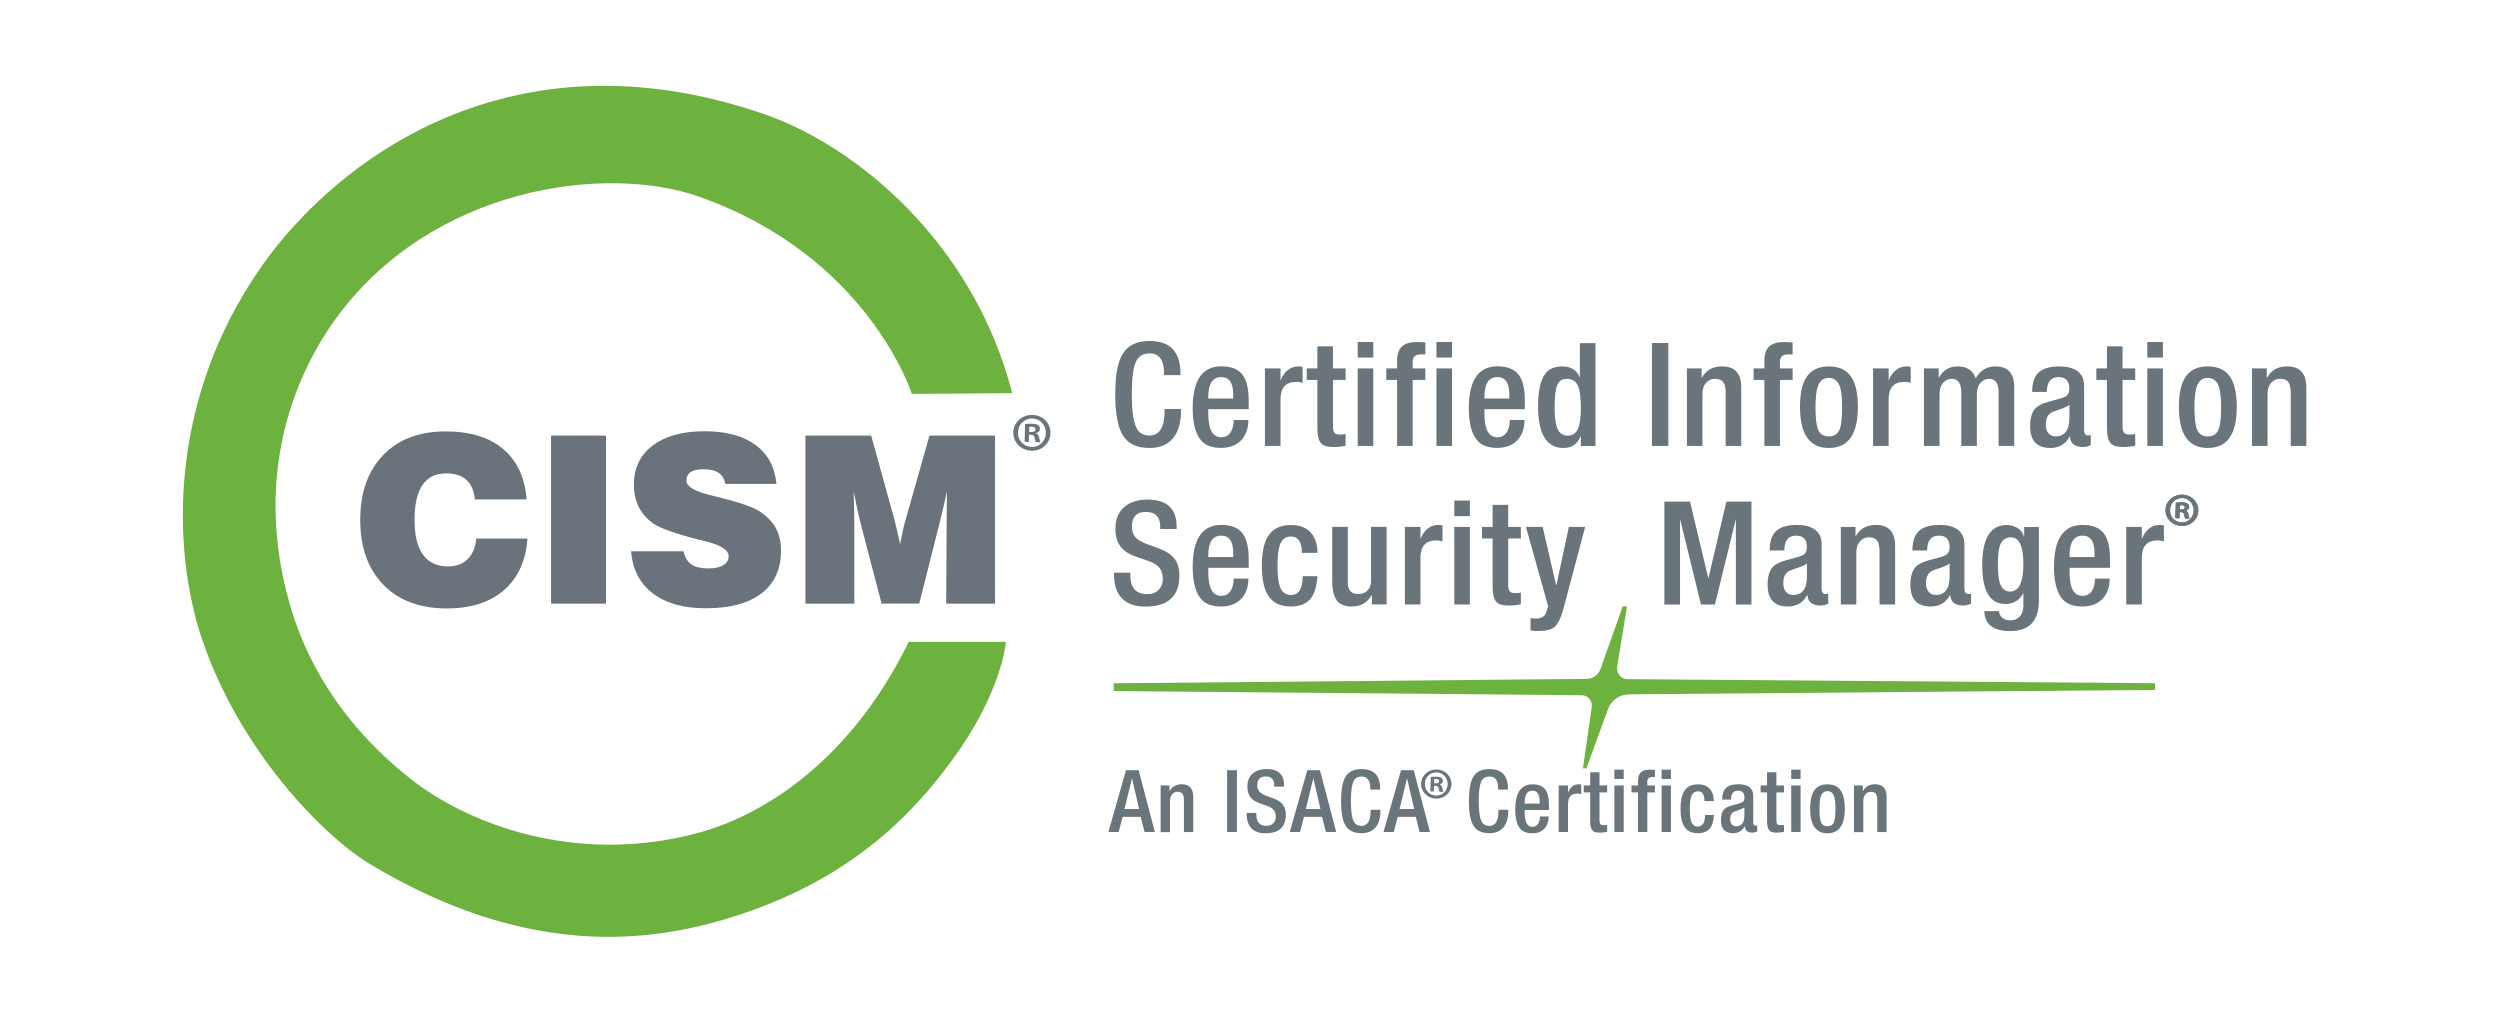 <?xml version="1.0" encoding="utf-8"?>
<!-- Generator: Adobe Illustrator 23.0.5, SVG Export Plug-In . SVG Version: 6.00 Build 0)  -->
<svg version="1.1" id="Layer_1" xmlns="http://www.w3.org/2000/svg" xmlns:xlink="http://www.w3.org/1999/xlink" x="0px" y="0px"
	 viewBox="0 0 308 126" style="enable-background:new 0 0 308 126;" xml:space="preserve">
<style type="text/css">
	.st0{fill:#FFFFFF;}
	.st1{fill:#07407D;}
	.st2{fill:#A50949;}
	.st3{fill:#A6094A;}
	.st4{fill:#1BA6E3;}
	.st5{fill:#1BA5DF;}
	.st6{fill:#1BA5E2;}
	.st7{fill:#166BA1;}
	.st8{fill:#3BAC93;}
	.st9{fill:#1E2E5C;}
	.st10{fill:#6DB246;}
	.st11{fill:#186B9E;}
	.st12{fill:#3AAB90;}
	.st13{fill:#07407C;}
	.st14{fill:none;stroke:#07407C;stroke-miterlimit:10;}
	.st15{fill:#4C262D;}
	.st16{fill:#66215B;}
	.st17{fill:#997097;}
	.st18{fill:#4D2432;}
	.st19{fill:#5F2361;}
	.st20{fill:#9D74A0;}
	.st21{fill:#5E2260;}
	.st22{fill:#5D5E5F;}
	.st23{stroke:#000000;stroke-miterlimit:10;}
	.st24{fill:#606060;}
	.st25{fill:none;stroke:#676565;stroke-width:0.5;stroke-miterlimit:10;}
	.st26{fill:none;stroke:#1E1E1D;stroke-width:0.25;stroke-miterlimit:10;}
	.st27{fill:#F58020;}
	.st28{fill:#EF402A;}
	.st29{fill:#E73C1E;}
	.st30{fill:#4B3290;}
	.st31{fill:#F16222;}
	.st32{fill:#533693;}
	.st33{fill:#00BFE0;}
	.st34{fill:#1E70B8;}
	.st35{fill:#585758;}
	.st36{fill:#7E9AD0;}
	.st37{fill:#6C213E;}
	.st38{fill:#73243B;}
	.st39{fill:#C51315;}
	.st40{fill:#975B67;}
	.st41{fill:none;stroke:#1E70B8;stroke-miterlimit:10;}
	.st42{fill:none;stroke:#66215B;stroke-miterlimit:10;}
	.st43{fill:#4D3D7E;}
	.st44{fill:#1E193D;}
	.st45{fill:#AA9EC2;}
	.st46{fill:none;stroke:#4D3D7E;stroke-miterlimit:10;}
	.st47{fill:#4674C1;}
	.st48{fill:none;stroke:#4674C1;stroke-miterlimit:10;}
	.st49{fill:#0D4E85;}
	.st50{fill:#172846;}
	.st51{fill:#AAB1CE;}
	.st52{fill:none;stroke:#0D4E85;stroke-miterlimit:10;}
	.st53{fill:#13ADC5;}
	.st54{fill:#136173;}
	.st55{fill:#A8D5E2;}
	.st56{fill:none;stroke:#13ADC5;stroke-miterlimit:10;}
	.st57{fill:#6A737B;}
	.st58{fill:#FCB034;}
	.st59{fill:#6A747B;}
	.st60{fill:#6A737C;}
	.st61{fill:#514080;}
	.st62{fill:#1A0B3C;}
	.st63{fill:#523B39;}
	.st64{fill:#2A221F;}
	.st65{fill:#B2A4A3;}
	.st66{fill:none;stroke:#523B39;stroke-miterlimit:10;}
	.st67{fill:#3BBFF0;}
	.st68{fill:#FF6700;}
	.st69{fill:#00A4E4;}
	.st70{fill:#6DB23F;}
	.st71{fill:#0B7054;}
	.st72{fill:#0B7054;stroke:#000000;stroke-miterlimit:10;}
	.st73{fill:#007B91;}
	.st74{fill:#008B78;}
	.st75{fill:#008A78;}
	.st76{fill:none;stroke:#316D78;stroke-width:2;stroke-miterlimit:10;}
	.st77{fill:#E21936;}
	.st78{fill:#636365;}
	.st79{fill:none;stroke:#0B7054;stroke-miterlimit:10;}
	.st80{fill:url(#SVGID_1_);}
	.st81{fill:#F1592A;}
	.st82{fill:#DEDFE1;}
	.st83{fill:#040707;}
	.st84{fill:none;stroke:#040707;stroke-width:2;stroke-miterlimit:10;}
	.st85{fill:none;stroke:#000000;stroke-miterlimit:10;}
	.st86{fill:url(#SVGID_2_);}
	.st87{fill:none;stroke:#040707;stroke-width:0.5;stroke-miterlimit:10;}
	.st88{fill:#FFFFFD;}
	.st89{fill:none;stroke:#020202;stroke-miterlimit:10;}
	.st90{fill:none;stroke:#C51315;stroke-miterlimit:10;}
</style>
<g>
	<rect x="-1.56" y="-1.94" class="st0" width="311.3" height="129.32"/>
	<path class="st0" d="M309.24-1.44v128.32H-1.06V-1.44H309.24 M310.24-2.44H-2.06v130.32h312.3V-2.44L310.24-2.44z"/>
</g>
<g>
	<g>
		<g>
			<path class="st57" d="M58.68,66.35h6.3c-0.19,2.73-1.15,4.84-2.88,6.35c-1.73,1.5-4.08,2.26-7.04,2.26
				c-3.32,0-5.93-0.97-7.83-2.92s-2.85-4.61-2.85-7.99c0-3.37,0.94-6.03,2.83-7.98c1.88-1.95,4.45-2.92,7.7-2.92
				c3,0,5.36,0.72,7.08,2.17c1.72,1.45,2.68,3.52,2.89,6.21H58.5c-0.09-1.06-0.44-1.86-1.03-2.4c-0.59-0.54-1.42-0.81-2.49-0.81
				c-1.3,0-2.28,0.48-2.93,1.43s-0.98,2.39-0.98,4.31c0,1.88,0.35,3.31,1.04,4.27c0.69,0.96,1.71,1.45,3.05,1.45
				c1.03,0,1.85-0.29,2.45-0.89C58.22,68.29,58.58,67.44,58.68,66.35z"/>
			<path class="st57" d="M67.89,74.37v-20.7h6.77v20.7H67.89z"/>
			<path class="st57" d="M77.74,67.92h6.47c0.18,0.75,0.5,1.29,0.97,1.62c0.47,0.33,1.17,0.49,2.09,0.49c0.78,0,1.39-0.13,1.83-0.4
				c0.44-0.27,0.67-0.63,0.67-1.1c0-0.75-0.93-1.36-2.8-1.83c-0.38-0.09-0.66-0.16-0.86-0.21c-1.53-0.39-2.74-0.75-3.65-1.08
				c-0.9-0.32-1.56-0.63-1.98-0.91c-0.8-0.57-1.39-1.26-1.79-2.05c-0.4-0.8-0.6-1.71-0.6-2.73c0-2.05,0.77-3.66,2.32-4.83
				c1.55-1.17,3.67-1.76,6.38-1.76c2.66,0,4.76,0.56,6.28,1.68c1.53,1.12,2.39,2.72,2.59,4.81h-6.31c-0.1-0.61-0.37-1.06-0.81-1.36
				s-1.06-0.45-1.86-0.45c-0.71,0-1.24,0.12-1.59,0.35s-0.52,0.59-0.52,1.07c0,0.68,0.91,1.26,2.73,1.71
				c0.16,0.05,0.28,0.08,0.37,0.1c0.26,0.07,0.66,0.16,1.19,0.3c2.41,0.61,3.98,1.16,4.72,1.66c0.92,0.61,1.59,1.3,2.01,2.08
				c0.42,0.78,0.63,1.7,0.63,2.75c0,2.29-0.8,4.04-2.4,5.27c-1.6,1.23-3.89,1.84-6.87,1.84c-2.75,0-4.92-0.61-6.53-1.84
				S77.94,70.15,77.74,67.92z"/>
			<path class="st57" d="M105.25,74.37h-6.02v-20.7h8.1L110.19,64c0.04,0.14,0.11,0.46,0.23,0.96s0.27,1.19,0.48,2.07
				c0.13-0.69,0.25-1.3,0.37-1.82c0.11-0.52,0.21-0.91,0.3-1.17l2.94-10.37h8.08v20.7h-6.02l0.06-10.19c0-0.62,0-1.22,0.01-1.81
				c0-0.59,0.01-1.19,0.02-1.82c-0.22,1.07-0.5,2.23-0.81,3.5l-0.04,0.18l-2.56,10.13h-4.64l-2.59-9.91
				c-0.12-0.45-0.24-0.96-0.37-1.55c-0.12-0.58-0.28-1.37-0.48-2.36c0.03,0.89,0.05,1.65,0.06,2.29c0.01,0.64,0.02,1.15,0.02,1.53
				V74.37z"/>
		</g>
	</g>
	<path class="st70" d="M111.95,79.08h11.98c0,0-0.45,6.08-6.5,14.39c-5.08,7-13.03,15.36-28.34,19.85
		c-10.53,3.09-25.06,4.16-43.36-6.77c-6.08-3.63-16.27-14.25-20.85-27.84c-3.71-11-4.21-29.39,7.32-45.86
		C41.36,19.79,62.98,3.2,94.31,14.12c11.41,3.98,25.73,16.02,30.39,34.32l-12.36,0.09c0,0-5.34-16.97-26.28-24.32
		c-11.42-4.01-33-1.28-44.87,15.3c-5.14,7.19-9.93,19.41-5.49,34.93c1.79,6.27,5.78,14.29,14.81,21.46c7,5.56,20.23,10.68,35.1,6.82
		C94.53,100.42,105.05,93.22,111.95,79.08z"/>
	<g>
		<path class="st59" d="M143.48,50.39h2.02v0.27c0,1.3-0.28,2.34-0.83,3.13c-0.66,0.94-1.69,1.4-3.07,1.4
			c-1.56,0-2.66-0.53-3.29-1.6c-0.6-0.99-0.91-2.66-0.91-4.99s0.3-4,0.91-4.99c0.64-1.07,1.74-1.6,3.3-1.6
			c2.55,0,3.82,1.33,3.82,3.98v0.23h-2.02v-0.21c0-1.67-0.6-2.49-1.81-2.47c-0.78,0.01-1.33,0.34-1.63,0.98
			c-0.36,0.73-0.53,2.08-0.53,4.03c0,1.97,0.18,3.33,0.53,4.08c0.31,0.69,0.85,1.03,1.63,1.03c1.25,0,1.88-1.02,1.88-3.05V50.39z"/>
		<path class="st59" d="M153.85,50.41h-4.99v0.55c0,1.94,0.53,2.91,1.6,2.91c0.53,0,0.94-0.24,1.21-0.71
			c0.21-0.38,0.32-0.85,0.32-1.42h1.81c0,1.05-0.3,1.89-0.9,2.51c-0.6,0.62-1.42,0.93-2.46,0.93c-1.03,0-1.81-0.26-2.33-0.78
			c-0.78-0.77-1.17-2.14-1.17-4.1c0-3.45,1.18-5.17,3.53-5.17c1.27,0,2.16,0.38,2.68,1.14c0.46,0.65,0.69,1.69,0.69,3.13V50.41z
			 M148.86,49.1h3.07v-0.51c0-1.42-0.49-2.13-1.47-2.13c-1.07,0-1.6,0.82-1.6,2.45V49.1z"/>
		<path class="st59" d="M155.84,54.94v-9.55h1.92v1.49c0.47-1.16,1.22-1.74,2.25-1.74c0.14,0,0.3,0.02,0.47,0.07v1.95
			c-0.28-0.07-0.55-0.11-0.8-0.11c-1.28,0-1.92,0.72-1.92,2.17v5.72H155.84z"/>
		<path class="st59" d="M160.99,46.81v-1.42h1.31v-2.72h1.92v2.72h1.56v1.42h-1.56v5.72c0,0.38,0.06,0.64,0.19,0.79
			c0.12,0.15,0.35,0.22,0.68,0.22c0.28,0,0.52-0.02,0.69-0.07v1.44c-0.4,0.11-0.92,0.16-1.54,0.16c-0.7,0-1.18-0.14-1.46-0.43
			c-0.32-0.33-0.48-0.96-0.48-1.89v-5.94H160.99z"/>
		<path class="st59" d="M167.27,44.05v-1.92h1.92v1.92H167.27z M167.27,54.94v-9.55h1.92v9.55H167.27z"/>
		<path class="st59" d="M172.12,54.94v-8.13h-1.33v-1.42h1.33V44.5c0-0.87,0.21-1.49,0.64-1.85c0.38-0.34,0.98-0.51,1.79-0.51
			c0.41,0,0.76,0.02,1.05,0.05v1.47h-0.53c-0.69,0-1.03,0.3-1.03,0.9v0.83h1.56v1.42h-1.56v8.13H172.12z"/>
		<path class="st59" d="M176.97,44.05v-1.92h1.92v1.92H176.97z M176.97,54.94v-9.55h1.92v9.55H176.97z"/>
		<path class="st59" d="M187.87,50.41h-4.99v0.55c0,1.94,0.53,2.91,1.6,2.91c0.53,0,0.94-0.24,1.21-0.71
			c0.21-0.38,0.32-0.85,0.32-1.42h1.81c0,1.05-0.3,1.89-0.9,2.51c-0.6,0.62-1.42,0.93-2.46,0.93c-1.03,0-1.81-0.26-2.33-0.78
			c-0.78-0.77-1.17-2.14-1.17-4.1c0-3.45,1.18-5.17,3.53-5.17c1.27,0,2.16,0.38,2.68,1.14c0.46,0.65,0.69,1.69,0.69,3.13V50.41z
			 M182.88,49.1h3.07v-0.51c0-1.42-0.49-2.13-1.47-2.13c-1.07,0-1.6,0.82-1.6,2.45V49.1z"/>
		<path class="st59" d="M194.76,54.94v-1.17h-0.04c-0.38,0.95-1.08,1.42-2.1,1.42c-2.08,0-3.13-1.72-3.13-5.15
			c0-1.92,0.31-3.27,0.93-4.05c0.46-0.57,1.14-0.85,2.04-0.85c1.07,0,1.8,0.46,2.18,1.37v-4.24h1.92v12.68H194.76z M194.76,50.27
			c0-1.25-0.11-2.14-0.32-2.66c-0.26-0.63-0.73-0.94-1.42-0.94c-0.56,0-0.94,0.25-1.16,0.76c-0.22,0.51-0.33,1.41-0.33,2.7
			c0,1.18,0.1,2.04,0.3,2.58c0.25,0.64,0.69,0.96,1.31,0.96c0.62,0,1.05-0.31,1.3-0.92C194.66,52.22,194.76,51.39,194.76,50.27z"/>
		<path class="st59" d="M203.52,54.94V42.26h2.02v12.68H203.52z"/>
		<path class="st59" d="M207.83,54.94v-9.55h1.81v1.12h0.05c0.51-0.91,1.33-1.37,2.45-1.37c1.59,0,2.38,0.86,2.38,2.59v7.21h-1.92
			v-6.55c0-0.62-0.1-1.06-0.3-1.32c-0.2-0.27-0.54-0.4-1.03-0.4c-0.41,0-0.76,0.15-1.05,0.46c-0.32,0.34-0.48,0.81-0.48,1.4v6.41
			H207.83z"/>
		<path class="st59" d="M217.37,54.94v-8.13h-1.33v-1.42h1.33V44.5c0-0.87,0.21-1.49,0.64-1.85c0.38-0.34,0.98-0.51,1.79-0.51
			c0.41,0,0.76,0.02,1.05,0.05v1.47h-0.53c-0.69,0-1.03,0.3-1.03,0.9v0.83h1.56v1.42h-1.56v8.13H217.37z"/>
		<path class="st59" d="M221.76,50.16c0-1.61,0.25-2.82,0.75-3.62c0.57-0.93,1.5-1.4,2.81-1.4c1.31,0,2.26,0.47,2.82,1.4
			c0.5,0.81,0.75,2.01,0.75,3.62c0,3.35-1.19,5.03-3.57,5.03C222.94,55.19,221.76,53.51,221.76,50.16z M223.67,50.16
			c0,1.3,0.1,2.21,0.3,2.72c0.24,0.59,0.68,0.89,1.33,0.89c0.66,0,1.11-0.3,1.35-0.89c0.2-0.51,0.3-1.42,0.3-2.72
			c0-1.2-0.1-2.06-0.3-2.59c-0.25-0.67-0.7-1.01-1.35-1.01c-0.64,0-1.08,0.34-1.33,1.01C223.77,48.1,223.67,48.97,223.67,50.16z"/>
		<path class="st59" d="M230.76,54.94v-9.55h1.92v1.49c0.47-1.16,1.22-1.74,2.25-1.74c0.14,0,0.3,0.02,0.47,0.07v1.95
			c-0.28-0.07-0.55-0.11-0.8-0.11c-1.28,0-1.92,0.72-1.92,2.17v5.72H230.76z"/>
		<path class="st59" d="M237.03,54.94v-9.55h1.81v1.12h0.05c0.51-0.91,1.27-1.37,2.29-1.37c1.14,0,1.88,0.49,2.22,1.46
			c0.58-0.97,1.39-1.46,2.42-1.46c1.55,0,2.33,0.85,2.33,2.54v7.26h-1.92v-6.55c0-1.15-0.38-1.72-1.15-1.72
			c-0.41,0-0.76,0.15-1.05,0.46c-0.32,0.34-0.48,0.81-0.48,1.4v6.41h-1.92v-6.55c0-1.15-0.39-1.72-1.17-1.72
			c-0.41,0-0.76,0.15-1.05,0.46c-0.31,0.34-0.46,0.81-0.46,1.4v6.41H237.03z"/>
		<path class="st59" d="M256.76,47.49v5.48c0,0.45,0.17,0.68,0.5,0.68c0.14,0,0.25-0.02,0.32-0.07v1.26
			c-0.33,0.16-0.65,0.23-0.94,0.23c-1.03,0-1.57-0.43-1.62-1.28h-0.04c-0.51,0.94-1.3,1.4-2.38,1.4c-1.66,0-2.49-0.89-2.49-2.68
			c0-0.98,0.21-1.71,0.62-2.17c0.31-0.34,0.84-0.62,1.6-0.83l1.49-0.41c0.39-0.11,0.66-0.23,0.82-0.37c0.2-0.18,0.3-0.46,0.3-0.85
			c0-0.95-0.44-1.42-1.31-1.42c-0.97,0-1.46,0.61-1.46,1.83h-1.81c0-1.05,0.24-1.83,0.73-2.33c0.53-0.54,1.41-0.82,2.63-0.82
			c0.91,0,1.63,0.18,2.15,0.53C256.46,46.07,256.76,46.68,256.76,47.49z M254.95,51.49v-1.6c-0.19,0.15-0.54,0.32-1.05,0.5
			c-0.63,0.21-0.99,0.34-1.08,0.39c-0.52,0.25-0.78,0.76-0.78,1.54c0,0.43,0.1,0.76,0.3,1.01c0.21,0.28,0.51,0.43,0.89,0.43
			C254.37,53.77,254.95,53.01,254.95,51.49z"/>
		<path class="st59" d="M258.27,46.81v-1.42h1.31v-2.72h1.92v2.72h1.56v1.42h-1.56v5.72c0,0.38,0.06,0.64,0.19,0.79
			c0.12,0.15,0.35,0.22,0.68,0.22c0.28,0,0.52-0.02,0.69-0.07v1.44c-0.4,0.11-0.92,0.16-1.54,0.16c-0.7,0-1.18-0.14-1.46-0.43
			c-0.32-0.33-0.48-0.96-0.48-1.89v-5.94H258.27z"/>
		<path class="st59" d="M264.55,44.05v-1.92h1.92v1.92H264.55z M264.55,54.94v-9.55h1.92v9.55H264.55z"/>
		<path class="st59" d="M268.44,50.16c0-1.61,0.25-2.82,0.75-3.62c0.57-0.93,1.5-1.4,2.81-1.4c1.31,0,2.26,0.47,2.82,1.4
			c0.5,0.81,0.75,2.01,0.75,3.62c0,3.35-1.19,5.03-3.57,5.03C269.63,55.19,268.44,53.51,268.44,50.16z M270.36,50.16
			c0,1.3,0.1,2.21,0.3,2.72c0.24,0.59,0.68,0.89,1.33,0.89c0.66,0,1.11-0.3,1.35-0.89c0.2-0.51,0.3-1.42,0.3-2.72
			c0-1.2-0.1-2.06-0.3-2.59c-0.25-0.67-0.7-1.01-1.35-1.01c-0.64,0-1.08,0.34-1.33,1.01C270.46,48.1,270.36,48.97,270.36,50.16z"/>
		<path class="st59" d="M277.45,54.94v-9.55h1.81v1.12h0.05c0.51-0.91,1.33-1.37,2.45-1.37c1.59,0,2.38,0.86,2.38,2.59v7.21h-1.92
			v-6.55c0-0.62-0.1-1.06-0.3-1.32c-0.2-0.27-0.54-0.4-1.03-0.4c-0.41,0-0.76,0.15-1.05,0.46c-0.32,0.34-0.48,0.81-0.48,1.4v6.41
			H277.45z"/>
		<path class="st59" d="M137.24,70.55h2.02v0.32c0,1.55,0.69,2.33,2.08,2.33c0.6,0,1.08-0.19,1.44-0.57
			c0.32-0.34,0.48-0.77,0.48-1.28c0-0.63-0.16-1.12-0.48-1.47c-0.27-0.31-0.72-0.57-1.33-0.78l-1.39-0.48
			c-0.94-0.32-1.61-0.75-2.02-1.3c-0.41-0.54-0.62-1.27-0.62-2.18c0-1.14,0.35-2.02,1.07-2.65c0.71-0.63,1.67-0.94,2.88-0.94
			c2.39,0,3.59,1.11,3.59,3.34v0.28h-2.02V64.9c0-1.22-0.59-1.83-1.78-1.83c-1.14,0-1.71,0.61-1.71,1.83c0,0.53,0.15,0.96,0.44,1.29
			c0.29,0.33,0.78,0.61,1.47,0.86l1.37,0.5c0.9,0.33,1.55,0.76,1.96,1.28c0.41,0.52,0.61,1.21,0.61,2.08c0,2.55-1.4,3.82-4.19,3.82
			c-1.42,0-2.46-0.43-3.11-1.28c-0.5-0.65-0.75-1.51-0.75-2.59V70.55z"/>
		<path class="st59" d="M153.85,69.95h-4.99v0.55c0,1.94,0.53,2.91,1.6,2.91c0.53,0,0.94-0.24,1.21-0.71
			c0.21-0.38,0.32-0.85,0.32-1.42h1.81c0,1.05-0.3,1.89-0.9,2.51c-0.6,0.62-1.42,0.93-2.46,0.93c-1.03,0-1.81-0.26-2.33-0.78
			c-0.78-0.77-1.17-2.14-1.17-4.1c0-3.45,1.18-5.17,3.53-5.17c1.27,0,2.16,0.38,2.68,1.14c0.46,0.65,0.69,1.69,0.69,3.13V69.95z
			 M148.86,68.63h3.07v-0.51c0-1.42-0.49-2.13-1.47-2.13c-1.07,0-1.6,0.82-1.6,2.45V68.63z"/>
		<path class="st59" d="M160.49,70.99h1.81c-0.07,1.22-0.34,2.13-0.8,2.72c-0.52,0.67-1.35,1.01-2.48,1.01
			c-1.31,0-2.24-0.47-2.81-1.4c-0.5-0.8-0.75-2.01-0.75-3.62c0-1.61,0.25-2.82,0.75-3.62c0.57-0.92,1.5-1.39,2.81-1.4
			c1.25-0.01,2.16,0.41,2.72,1.26c0.38,0.58,0.57,1.3,0.57,2.17h-1.92c0-1.35-0.46-2.02-1.37-2.01c-0.64,0.01-1.08,0.35-1.33,1.01
			c-0.2,0.53-0.3,1.4-0.3,2.59c0,1.2,0.1,2.06,0.3,2.59c0.25,0.67,0.7,1.01,1.34,1.01C160,73.31,160.49,72.55,160.49,70.99z"/>
		<path class="st59" d="M169.01,74.47v-1.12h-0.05c-0.51,0.91-1.33,1.37-2.45,1.37c-0.77,0-1.34-0.21-1.72-0.64
			c-0.44-0.5-0.66-1.33-0.66-2.49v-6.68h1.92v6.86c0,0.95,0.43,1.42,1.3,1.42c0.44,0,0.81-0.14,1.11-0.42
			c0.3-0.28,0.45-0.67,0.45-1.18v-6.68h1.92v9.55H169.01z"/>
		<path class="st59" d="M173.08,74.47v-9.55H175v1.49c0.47-1.16,1.22-1.74,2.25-1.74c0.14,0,0.3,0.02,0.47,0.07v1.95
			c-0.28-0.07-0.55-0.11-0.8-0.11c-1.28,0-1.92,0.72-1.92,2.17v5.72H173.08z"/>
		<path class="st59" d="M179.17,63.59v-1.92h1.92v1.92H179.17z M179.17,74.47v-9.55h1.92v9.55H179.17z"/>
		<path class="st59" d="M182.58,66.34v-1.42h1.31V62.2h1.92v2.72h1.56v1.42h-1.56v5.72c0,0.38,0.06,0.64,0.19,0.79
			c0.12,0.15,0.35,0.22,0.68,0.22c0.28,0,0.52-0.02,0.69-0.07v1.44c-0.4,0.11-0.92,0.16-1.54,0.16c-0.7,0-1.18-0.14-1.46-0.43
			c-0.32-0.33-0.48-0.96-0.48-1.89v-5.94H182.58z"/>
		<path class="st59" d="M188,64.92h2.06l1.65,7.17h0.04l1.53-7.17h2.01l-2.63,9.91c-0.33,1.27-0.73,2.08-1.19,2.45
			c-0.4,0.32-1.12,0.47-2.15,0.46c-0.2,0-0.46-0.02-0.76-0.07v-1.53c0.28,0.05,0.49,0.07,0.62,0.07c0.71,0,1.14-0.25,1.3-0.75
			l0.25-0.78L188,64.92z"/>
		<path class="st59" d="M205.05,74.47V61.8h3.16l2.24,9.39h0.04l2.2-9.39h3.09v12.68h-1.92V63.93l-2.58,10.55h-1.72l-2.58-10.55
			v10.55H205.05z"/>
		<path class="st59" d="M224.42,67.02v5.48c0,0.45,0.17,0.68,0.5,0.68c0.14,0,0.25-0.02,0.32-0.07v1.26
			c-0.33,0.16-0.65,0.23-0.94,0.23c-1.03,0-1.57-0.43-1.62-1.28h-0.04c-0.51,0.94-1.3,1.4-2.38,1.4c-1.66,0-2.49-0.89-2.49-2.68
			c0-0.98,0.21-1.71,0.62-2.17c0.31-0.34,0.84-0.62,1.6-0.83l1.49-0.41c0.39-0.11,0.66-0.23,0.82-0.37c0.2-0.18,0.3-0.46,0.3-0.85
			c0-0.95-0.44-1.42-1.31-1.42c-0.97,0-1.46,0.61-1.46,1.83h-1.81c0-1.05,0.24-1.83,0.73-2.33c0.53-0.54,1.41-0.82,2.63-0.82
			c0.91,0,1.63,0.18,2.15,0.53C224.13,65.61,224.42,66.21,224.42,67.02z M222.61,71.03v-1.6c-0.19,0.15-0.54,0.32-1.05,0.5
			c-0.63,0.21-0.99,0.34-1.08,0.39c-0.52,0.25-0.78,0.76-0.78,1.54c0,0.43,0.1,0.76,0.3,1.01c0.21,0.28,0.51,0.43,0.89,0.43
			C222.04,73.3,222.61,72.55,222.61,71.03z"/>
		<path class="st59" d="M226.79,74.47v-9.55h1.81v1.12h0.05c0.51-0.91,1.33-1.37,2.45-1.37c1.59,0,2.38,0.86,2.38,2.59v7.21h-1.92
			v-6.55c0-0.62-0.1-1.06-0.3-1.32c-0.2-0.27-0.54-0.4-1.03-0.4c-0.41,0-0.76,0.15-1.05,0.46c-0.32,0.34-0.48,0.81-0.48,1.4v6.41
			H226.79z"/>
		<path class="st59" d="M242.01,67.02v5.48c0,0.45,0.17,0.68,0.5,0.68c0.14,0,0.25-0.02,0.32-0.07v1.26
			c-0.33,0.16-0.65,0.23-0.94,0.23c-1.03,0-1.57-0.43-1.62-1.28h-0.04c-0.51,0.94-1.3,1.4-2.38,1.4c-1.66,0-2.49-0.89-2.49-2.68
			c0-0.98,0.21-1.71,0.62-2.17c0.31-0.34,0.84-0.62,1.6-0.83l1.49-0.41c0.39-0.11,0.66-0.23,0.82-0.37c0.2-0.18,0.3-0.46,0.3-0.85
			c0-0.95-0.44-1.42-1.31-1.42c-0.97,0-1.46,0.61-1.46,1.83h-1.81c0-1.05,0.24-1.83,0.73-2.33c0.53-0.54,1.41-0.82,2.63-0.82
			c0.91,0,1.63,0.18,2.15,0.53C241.71,65.61,242.01,66.21,242.01,67.02z M240.19,71.03v-1.6c-0.19,0.15-0.54,0.32-1.05,0.5
			c-0.63,0.21-0.99,0.34-1.08,0.39c-0.52,0.25-0.78,0.76-0.78,1.54c0,0.43,0.1,0.76,0.3,1.01c0.21,0.28,0.51,0.43,0.89,0.43
			C239.62,73.3,240.19,72.55,240.19,71.03z"/>
		<path class="st59" d="M244.47,75.29h1.81c0,0.31,0.13,0.57,0.38,0.8c0.25,0.22,0.59,0.34,1,0.34c0.5,0,0.89-0.16,1.18-0.48
			c0.29-0.32,0.44-0.76,0.44-1.31v-1.54h-0.04c-0.18,0.4-0.46,0.72-0.86,0.96c-0.4,0.24-0.83,0.35-1.31,0.35
			c-1.91,0-2.86-1.6-2.86-4.81c0-3.28,1.01-4.92,3.04-4.92c0.53,0,1,0.15,1.4,0.44c0.37,0.27,0.6,0.6,0.69,0.98h0.04v-1.17h1.81
			v9.09c0,2.49-1.19,3.73-3.57,3.73c-1.24,0-2.13-0.31-2.65-0.92C244.65,76.4,244.47,75.9,244.47,75.29z M246.14,69.4
			c0,1.09,0.07,1.87,0.21,2.34c0.22,0.76,0.65,1.14,1.28,1.14c1.1,0,1.65-1.13,1.65-3.39c0-2.19-0.51-3.29-1.53-3.29
			c-0.64,0-1.08,0.31-1.33,0.92C246.24,67.61,246.14,68.37,246.14,69.4z"/>
		<path class="st59" d="M259.96,69.95h-4.99v0.55c0,1.94,0.53,2.91,1.6,2.91c0.53,0,0.94-0.24,1.21-0.71
			c0.21-0.38,0.32-0.85,0.32-1.42h1.81c0,1.05-0.3,1.89-0.9,2.51c-0.6,0.62-1.42,0.93-2.46,0.93c-1.03,0-1.81-0.26-2.33-0.78
			c-0.78-0.77-1.17-2.14-1.17-4.1c0-3.45,1.18-5.17,3.53-5.17c1.27,0,2.16,0.38,2.68,1.14c0.46,0.65,0.69,1.69,0.69,3.13V69.95z
			 M254.97,68.63h3.07v-0.51c0-1.42-0.49-2.13-1.47-2.13c-1.07,0-1.6,0.82-1.6,2.45V68.63z"/>
		<path class="st59" d="M261.95,74.47v-9.55h1.92v1.49c0.47-1.16,1.22-1.74,2.25-1.74c0.14,0,0.3,0.02,0.47,0.07v1.95
			c-0.28-0.07-0.55-0.11-0.8-0.11c-1.28,0-1.92,0.72-1.92,2.17v5.72H261.95z"/>
	</g>
	<g>
		<path class="st59" d="M136.56,102.5l2.16-7.61h1.56l2,7.61h-1.27l-0.47-1.86h-2.23l-0.49,1.86H136.56z M138.54,99.67h1.8
			l-0.87-3.75h-0.02L138.54,99.67z"/>
		<path class="st59" d="M142.99,102.5v-5.73h1.09v0.67h0.03c0.31-0.55,0.8-0.82,1.47-0.82c0.95,0,1.43,0.52,1.43,1.56v4.33h-1.15
			v-3.93c0-0.37-0.06-0.63-0.18-0.79c-0.12-0.16-0.33-0.24-0.62-0.24c-0.25,0-0.46,0.09-0.63,0.28c-0.19,0.21-0.29,0.49-0.29,0.84
			v3.85H142.99z"/>
		<path class="st59" d="M151.18,102.5v-7.61h1.21v7.61H151.18z"/>
		<path class="st59" d="M153.57,100.15h1.21v0.19c0,0.93,0.42,1.4,1.25,1.4c0.36,0,0.65-0.11,0.86-0.34
			c0.19-0.21,0.29-0.46,0.29-0.77c0-0.38-0.1-0.67-0.29-0.88c-0.16-0.18-0.43-0.34-0.8-0.47l-0.83-0.29
			c-0.56-0.19-0.97-0.45-1.21-0.78s-0.37-0.76-0.37-1.31c0-0.68,0.21-1.21,0.64-1.59c0.43-0.38,1-0.56,1.73-0.56
			c1.43,0,2.15,0.67,2.15,2v0.17h-1.21v-0.16c0-0.73-0.35-1.1-1.07-1.1c-0.68,0-1.02,0.37-1.02,1.1c0,0.32,0.09,0.58,0.26,0.77
			c0.17,0.2,0.47,0.37,0.88,0.52l0.82,0.3c0.54,0.2,0.93,0.45,1.18,0.77s0.37,0.73,0.37,1.25c0,1.53-0.84,2.29-2.51,2.29
			c-0.85,0-1.47-0.26-1.86-0.77c-0.3-0.39-0.45-0.91-0.45-1.56V100.15z"/>
		<path class="st59" d="M158.9,102.5l2.16-7.61h1.56l2,7.61h-1.27l-0.47-1.86h-2.23l-0.49,1.86H158.9z M160.88,99.67h1.8l-0.87-3.75
			h-0.02L160.88,99.67z"/>
		<path class="st59" d="M168.86,99.77h1.21v0.16c0,0.78-0.17,1.41-0.5,1.88c-0.4,0.56-1.01,0.84-1.84,0.84
			c-0.94,0-1.6-0.32-1.97-0.96c-0.36-0.6-0.54-1.59-0.54-2.99s0.18-2.4,0.54-2.99c0.38-0.64,1.04-0.96,1.98-0.96
			c1.53,0,2.29,0.8,2.29,2.39v0.14h-1.21v-0.13c0-1-0.36-1.5-1.09-1.48c-0.47,0.01-0.8,0.2-0.98,0.59
			c-0.21,0.44-0.32,1.25-0.32,2.42c0,1.18,0.11,2,0.32,2.45c0.18,0.41,0.51,0.62,0.98,0.62c0.75,0,1.13-0.61,1.13-1.83V99.77z"/>
		<path class="st59" d="M170.45,102.5l2.16-7.61h1.56l2,7.61h-1.27l-0.47-1.86h-2.23l-0.49,1.86H170.45z M172.43,99.67h1.8
			l-0.87-3.75h-0.02L172.43,99.67z"/>
		<path class="st59" d="M184.61,99.77h1.21v0.16c0,0.78-0.17,1.41-0.5,1.88c-0.4,0.56-1.01,0.84-1.84,0.84
			c-0.94,0-1.6-0.32-1.97-0.96c-0.36-0.6-0.54-1.59-0.54-2.99s0.18-2.4,0.54-2.99c0.38-0.64,1.04-0.96,1.98-0.96
			c1.53,0,2.29,0.8,2.29,2.39v0.14h-1.21v-0.13c0-1-0.36-1.5-1.09-1.48c-0.47,0.01-0.8,0.2-0.98,0.59
			c-0.21,0.44-0.32,1.25-0.32,2.42c0,1.18,0.11,2,0.32,2.45c0.18,0.41,0.51,0.62,0.98,0.62c0.75,0,1.13-0.61,1.13-1.83V99.77z"/>
		<path class="st59" d="M190.83,99.79h-2.99v0.33c0,1.17,0.32,1.75,0.96,1.75c0.32,0,0.56-0.14,0.72-0.43
			c0.13-0.23,0.19-0.51,0.19-0.85h1.09c0,0.63-0.18,1.13-0.54,1.51c-0.36,0.37-0.85,0.56-1.48,0.56c-0.62,0-1.08-0.16-1.4-0.47
			c-0.47-0.46-0.7-1.28-0.7-2.46c0-2.07,0.71-3.1,2.12-3.1c0.76,0,1.3,0.23,1.61,0.68c0.28,0.39,0.42,1.02,0.42,1.88V99.79z
			 M187.84,99h1.84v-0.31c0-0.85-0.29-1.28-0.88-1.28c-0.64,0-0.96,0.49-0.96,1.47V99z"/>
		<path class="st59" d="M192.03,102.5v-5.73h1.15v0.89c0.28-0.7,0.73-1.04,1.35-1.04c0.09,0,0.18,0.01,0.28,0.04v1.17
			c-0.17-0.04-0.33-0.06-0.48-0.06c-0.77,0-1.15,0.43-1.15,1.3v3.43H192.03z"/>
		<path class="st59" d="M195.12,97.62v-0.85h0.79v-1.63h1.15v1.63h0.94v0.85h-0.94v3.43c0,0.23,0.04,0.39,0.11,0.48
			c0.07,0.09,0.21,0.13,0.41,0.13c0.17,0,0.31-0.01,0.42-0.04v0.86c-0.24,0.06-0.55,0.1-0.93,0.1c-0.42,0-0.71-0.08-0.87-0.26
			c-0.19-0.2-0.29-0.58-0.29-1.13v-3.57H195.12z"/>
		<path class="st59" d="M198.89,95.97v-1.15h1.15v1.15H198.89z M198.89,102.5v-5.73h1.15v5.73H198.89z"/>
		<path class="st59" d="M201.8,102.5v-4.88H201v-0.85h0.8v-0.53c0-0.52,0.13-0.89,0.38-1.11c0.23-0.21,0.59-0.31,1.08-0.31
			c0.25,0,0.46,0.01,0.63,0.03v0.88h-0.32c-0.41,0-0.62,0.18-0.62,0.54v0.5h0.94v0.85h-0.94v4.88H201.8z"/>
		<path class="st59" d="M204.71,95.97v-1.15h1.15v1.15H204.71z M204.71,102.5v-5.73h1.15v5.73H204.71z"/>
		<path class="st59" d="M210.06,100.41h1.09c-0.04,0.73-0.2,1.28-0.48,1.63c-0.31,0.4-0.81,0.61-1.49,0.61
			c-0.78,0-1.35-0.28-1.69-0.84c-0.3-0.48-0.45-1.21-0.45-2.17s0.15-1.69,0.45-2.17c0.34-0.55,0.9-0.83,1.68-0.84
			c0.75-0.01,1.3,0.25,1.63,0.76c0.23,0.35,0.34,0.78,0.34,1.3h-1.15c0-0.81-0.27-1.21-0.82-1.2c-0.38,0.01-0.65,0.21-0.8,0.61
			c-0.12,0.32-0.18,0.84-0.18,1.56s0.06,1.24,0.18,1.56c0.15,0.41,0.42,0.61,0.8,0.61C209.76,101.81,210.06,101.34,210.06,100.41z"
			/>
		<path class="st59" d="M216,98.03v3.29c0,0.27,0.1,0.41,0.3,0.41c0.09,0,0.15-0.01,0.19-0.04v0.75c-0.2,0.09-0.39,0.14-0.56,0.14
			c-0.62,0-0.94-0.25-0.97-0.77h-0.02c-0.31,0.56-0.78,0.84-1.43,0.84c-0.99,0-1.49-0.54-1.49-1.61c0-0.59,0.12-1.02,0.37-1.3
			c0.18-0.21,0.5-0.37,0.96-0.5l0.9-0.25c0.23-0.06,0.4-0.14,0.49-0.22c0.12-0.11,0.18-0.28,0.18-0.51c0-0.57-0.26-0.85-0.79-0.85
			c-0.58,0-0.87,0.37-0.87,1.1h-1.09c0-0.63,0.15-1.1,0.44-1.4c0.32-0.33,0.85-0.49,1.58-0.49c0.55,0,0.98,0.11,1.29,0.32
			C215.82,97.18,216,97.55,216,98.03z M214.91,100.43v-0.96c-0.11,0.09-0.32,0.19-0.63,0.3c-0.38,0.13-0.59,0.21-0.65,0.23
			c-0.31,0.15-0.47,0.46-0.47,0.93c0,0.26,0.06,0.46,0.18,0.61c0.13,0.17,0.31,0.26,0.53,0.26
			C214.57,101.8,214.91,101.34,214.91,100.43z"/>
		<path class="st59" d="M216.91,97.62v-0.85h0.79v-1.63h1.15v1.63h0.94v0.85h-0.94v3.43c0,0.23,0.04,0.39,0.11,0.48
			c0.07,0.09,0.21,0.13,0.41,0.13c0.17,0,0.31-0.01,0.42-0.04v0.86c-0.24,0.06-0.55,0.1-0.93,0.1c-0.42,0-0.71-0.08-0.87-0.26
			c-0.19-0.2-0.29-0.58-0.29-1.13v-3.57H216.91z"/>
		<path class="st59" d="M220.68,95.97v-1.15h1.15v1.15H220.68z M220.68,102.5v-5.73h1.15v5.73H220.68z"/>
		<path class="st59" d="M223.01,99.64c0-0.97,0.15-1.69,0.45-2.17c0.34-0.56,0.9-0.84,1.68-0.84c0.79,0,1.35,0.28,1.69,0.84
			c0.3,0.48,0.45,1.21,0.45,2.17c0,2.01-0.71,3.02-2.14,3.02C223.72,102.65,223.01,101.65,223.01,99.64z M224.16,99.64
			c0,0.78,0.06,1.33,0.18,1.63c0.14,0.36,0.41,0.53,0.8,0.53c0.4,0,0.67-0.18,0.81-0.53c0.12-0.3,0.18-0.85,0.18-1.63
			c0-0.72-0.06-1.24-0.18-1.56c-0.15-0.41-0.42-0.61-0.81-0.61c-0.38,0-0.65,0.2-0.8,0.61C224.22,98.4,224.16,98.92,224.16,99.64z"
			/>
		<path class="st59" d="M228.41,102.5v-5.73h1.09v0.67h0.03c0.31-0.55,0.8-0.82,1.47-0.82c0.95,0,1.43,0.52,1.43,1.56v4.33h-1.15
			v-3.93c0-0.37-0.06-0.63-0.18-0.79c-0.12-0.16-0.33-0.24-0.62-0.24c-0.25,0-0.46,0.09-0.63,0.28c-0.19,0.21-0.29,0.49-0.29,0.84
			v3.85H228.41z"/>
	</g>
	<path class="st70" d="M137.21,84.18v0.96l57.63,0.51l0,0c0.78,0,1.37,0.69,1.26,1.46l-1.08,7.56h0.42l2.66-7.3
		c0.39-1.08,1.42-1.81,2.57-1.82l1.29-0.02l63.53-0.53v-0.83l-63.98-0.49h-0.97c-0.82,0-1.44-0.73-1.31-1.54l1.22-7.44h-0.53
		l-2.74,7.73c-0.26,0.72-0.94,1.21-1.71,1.21l0,0L137.21,84.18z"/>
	<g>
		<path class="st59" d="M129.42,53.38c-0.04,1.24-1.06,2.19-2.35,2.15c-1.28-0.04-2.27-1.04-2.23-2.29
			c0.04-1.22,1.09-2.16,2.36-2.12C128.5,51.16,129.46,52.17,129.42,53.38z M125.41,53.26c-0.03,0.98,0.68,1.77,1.69,1.8
			c0.98,0.03,1.72-0.72,1.75-1.69c0.03-0.97-0.67-1.78-1.66-1.81C126.2,51.54,125.44,52.3,125.41,53.26z M126.75,54.45l-0.52-0.02
			l0.06-2.19c0.21-0.03,0.49-0.05,0.86-0.04c0.42,0.01,0.61,0.09,0.77,0.18c0.12,0.1,0.21,0.27,0.2,0.49
			c-0.01,0.24-0.2,0.42-0.48,0.49l0,0.03c0.22,0.09,0.33,0.25,0.39,0.55c0.06,0.34,0.1,0.47,0.15,0.55l-0.56-0.02
			c-0.07-0.08-0.1-0.28-0.16-0.54c-0.03-0.24-0.17-0.35-0.45-0.36l-0.24-0.01L126.75,54.45z M126.8,53.21l0.24,0.01
			c0.29,0.01,0.52-0.08,0.53-0.31c0.01-0.2-0.14-0.34-0.47-0.35c-0.14,0-0.23,0.01-0.29,0.02L126.8,53.21z"/>
	</g>
	<g>
		<path class="st59" d="M270.84,62.92c-0.03,1.07-0.92,1.89-2.04,1.86c-1.11-0.03-1.96-0.9-1.93-1.98c0.03-1.05,0.94-1.87,2.05-1.84
			C270.03,61,270.87,61.87,270.84,62.92z M267.36,62.82c-0.03,0.84,0.59,1.53,1.46,1.56c0.85,0.03,1.49-0.63,1.52-1.46
			c0.03-0.84-0.58-1.54-1.44-1.57C268.04,61.33,267.39,61.99,267.36,62.82z M268.52,63.85l-0.45-0.01l0.06-1.89
			c0.18-0.03,0.43-0.05,0.74-0.04c0.37,0.01,0.53,0.07,0.67,0.16c0.1,0.08,0.18,0.24,0.18,0.42c-0.01,0.21-0.18,0.36-0.41,0.43
			l0,0.02c0.19,0.07,0.29,0.22,0.34,0.47c0.05,0.29,0.08,0.41,0.13,0.48l-0.48-0.01c-0.06-0.07-0.09-0.25-0.14-0.47
			c-0.03-0.21-0.14-0.3-0.39-0.31l-0.21-0.01L268.52,63.85z M268.57,62.78l0.21,0.01c0.25,0.01,0.45-0.07,0.46-0.26
			c0.01-0.17-0.12-0.29-0.4-0.3c-0.12,0-0.2,0.01-0.25,0.02L268.57,62.78z"/>
	</g>
	<g>
		<path class="st59" d="M270.74,62.92c-0.03,1.07-0.92,1.89-2.04,1.86c-1.11-0.03-1.96-0.9-1.93-1.98c0.03-1.05,0.94-1.87,2.05-1.84
			C269.93,61,270.77,61.87,270.74,62.92z M267.26,62.82c-0.03,0.84,0.59,1.53,1.46,1.56c0.85,0.03,1.49-0.63,1.52-1.46
			c0.03-0.84-0.58-1.54-1.44-1.57C267.94,61.33,267.29,61.99,267.26,62.82z M268.42,63.85l-0.45-0.01l0.06-1.89
			c0.18-0.03,0.43-0.05,0.74-0.04c0.37,0.01,0.53,0.07,0.67,0.16c0.1,0.08,0.18,0.24,0.18,0.42c-0.01,0.21-0.18,0.36-0.41,0.43
			l0,0.02c0.19,0.07,0.29,0.22,0.34,0.47c0.05,0.29,0.08,0.41,0.13,0.48l-0.48-0.01c-0.06-0.07-0.09-0.25-0.14-0.47
			c-0.03-0.21-0.14-0.3-0.39-0.31l-0.21-0.01L268.42,63.85z M268.47,62.78l0.21,0.01c0.25,0.01,0.45-0.07,0.46-0.26
			c0.01-0.17-0.12-0.29-0.4-0.3c-0.12,0-0.2,0.01-0.25,0.02L268.47,62.78z"/>
	</g>
	<g>
		<path class="st59" d="M270.82,62.91c-0.03,1.08-0.92,1.9-2.05,1.87c-1.11-0.03-1.98-0.91-1.94-1.99c0.03-1.06,0.94-1.88,2.06-1.85
			C270.01,60.98,270.85,61.85,270.82,62.91z M267.33,62.81c-0.03,0.85,0.59,1.54,1.47,1.57c0.85,0.03,1.5-0.63,1.53-1.47
			c0.03-0.85-0.58-1.55-1.45-1.58C268.01,61.31,267.35,61.97,267.33,62.81z M268.49,63.84l-0.45-0.01l0.06-1.91
			c0.18-0.03,0.43-0.05,0.75-0.04c0.37,0.01,0.53,0.07,0.67,0.16c0.1,0.08,0.18,0.24,0.18,0.42c-0.01,0.21-0.18,0.37-0.42,0.43
			l0,0.02c0.19,0.08,0.29,0.22,0.34,0.48c0.05,0.29,0.08,0.41,0.13,0.48l-0.49-0.01c-0.06-0.07-0.09-0.25-0.14-0.47
			c-0.03-0.21-0.15-0.31-0.39-0.31l-0.21-0.01L268.49,63.84z M268.54,62.76l0.21,0.01c0.25,0.01,0.45-0.07,0.46-0.27
			c0.01-0.17-0.12-0.29-0.41-0.3c-0.12,0-0.2,0.01-0.25,0.02L268.54,62.76z"/>
	</g>
	<g>
		<path class="st59" d="M178.82,96.64c-0.03,1.01-0.86,1.78-1.92,1.75c-1.04-0.03-1.85-0.85-1.82-1.86
			c0.03-0.99,0.88-1.76,1.93-1.73C178.06,94.83,178.84,95.65,178.82,96.64z M175.54,96.54c-0.02,0.79,0.56,1.44,1.38,1.47
			c0.8,0.02,1.41-0.59,1.43-1.37c0.02-0.79-0.55-1.45-1.35-1.48C176.18,95.13,175.57,95.76,175.54,96.54z M176.64,97.51l-0.42-0.01
			l0.05-1.78c0.17-0.03,0.4-0.04,0.7-0.03c0.34,0.01,0.5,0.07,0.63,0.15c0.1,0.08,0.17,0.22,0.17,0.4c-0.01,0.2-0.17,0.34-0.39,0.4
			l0,0.02c0.18,0.07,0.27,0.2,0.32,0.45c0.05,0.27,0.08,0.38,0.12,0.45l-0.45-0.01c-0.05-0.07-0.08-0.23-0.13-0.44
			c-0.03-0.2-0.14-0.29-0.37-0.29l-0.2-0.01L176.64,97.51z M176.68,96.5l0.2,0.01c0.23,0.01,0.42-0.06,0.43-0.25
			c0.01-0.16-0.11-0.28-0.38-0.28c-0.11,0-0.19,0.01-0.23,0.01L176.68,96.5z"/>
	</g>
</g>
</svg>
